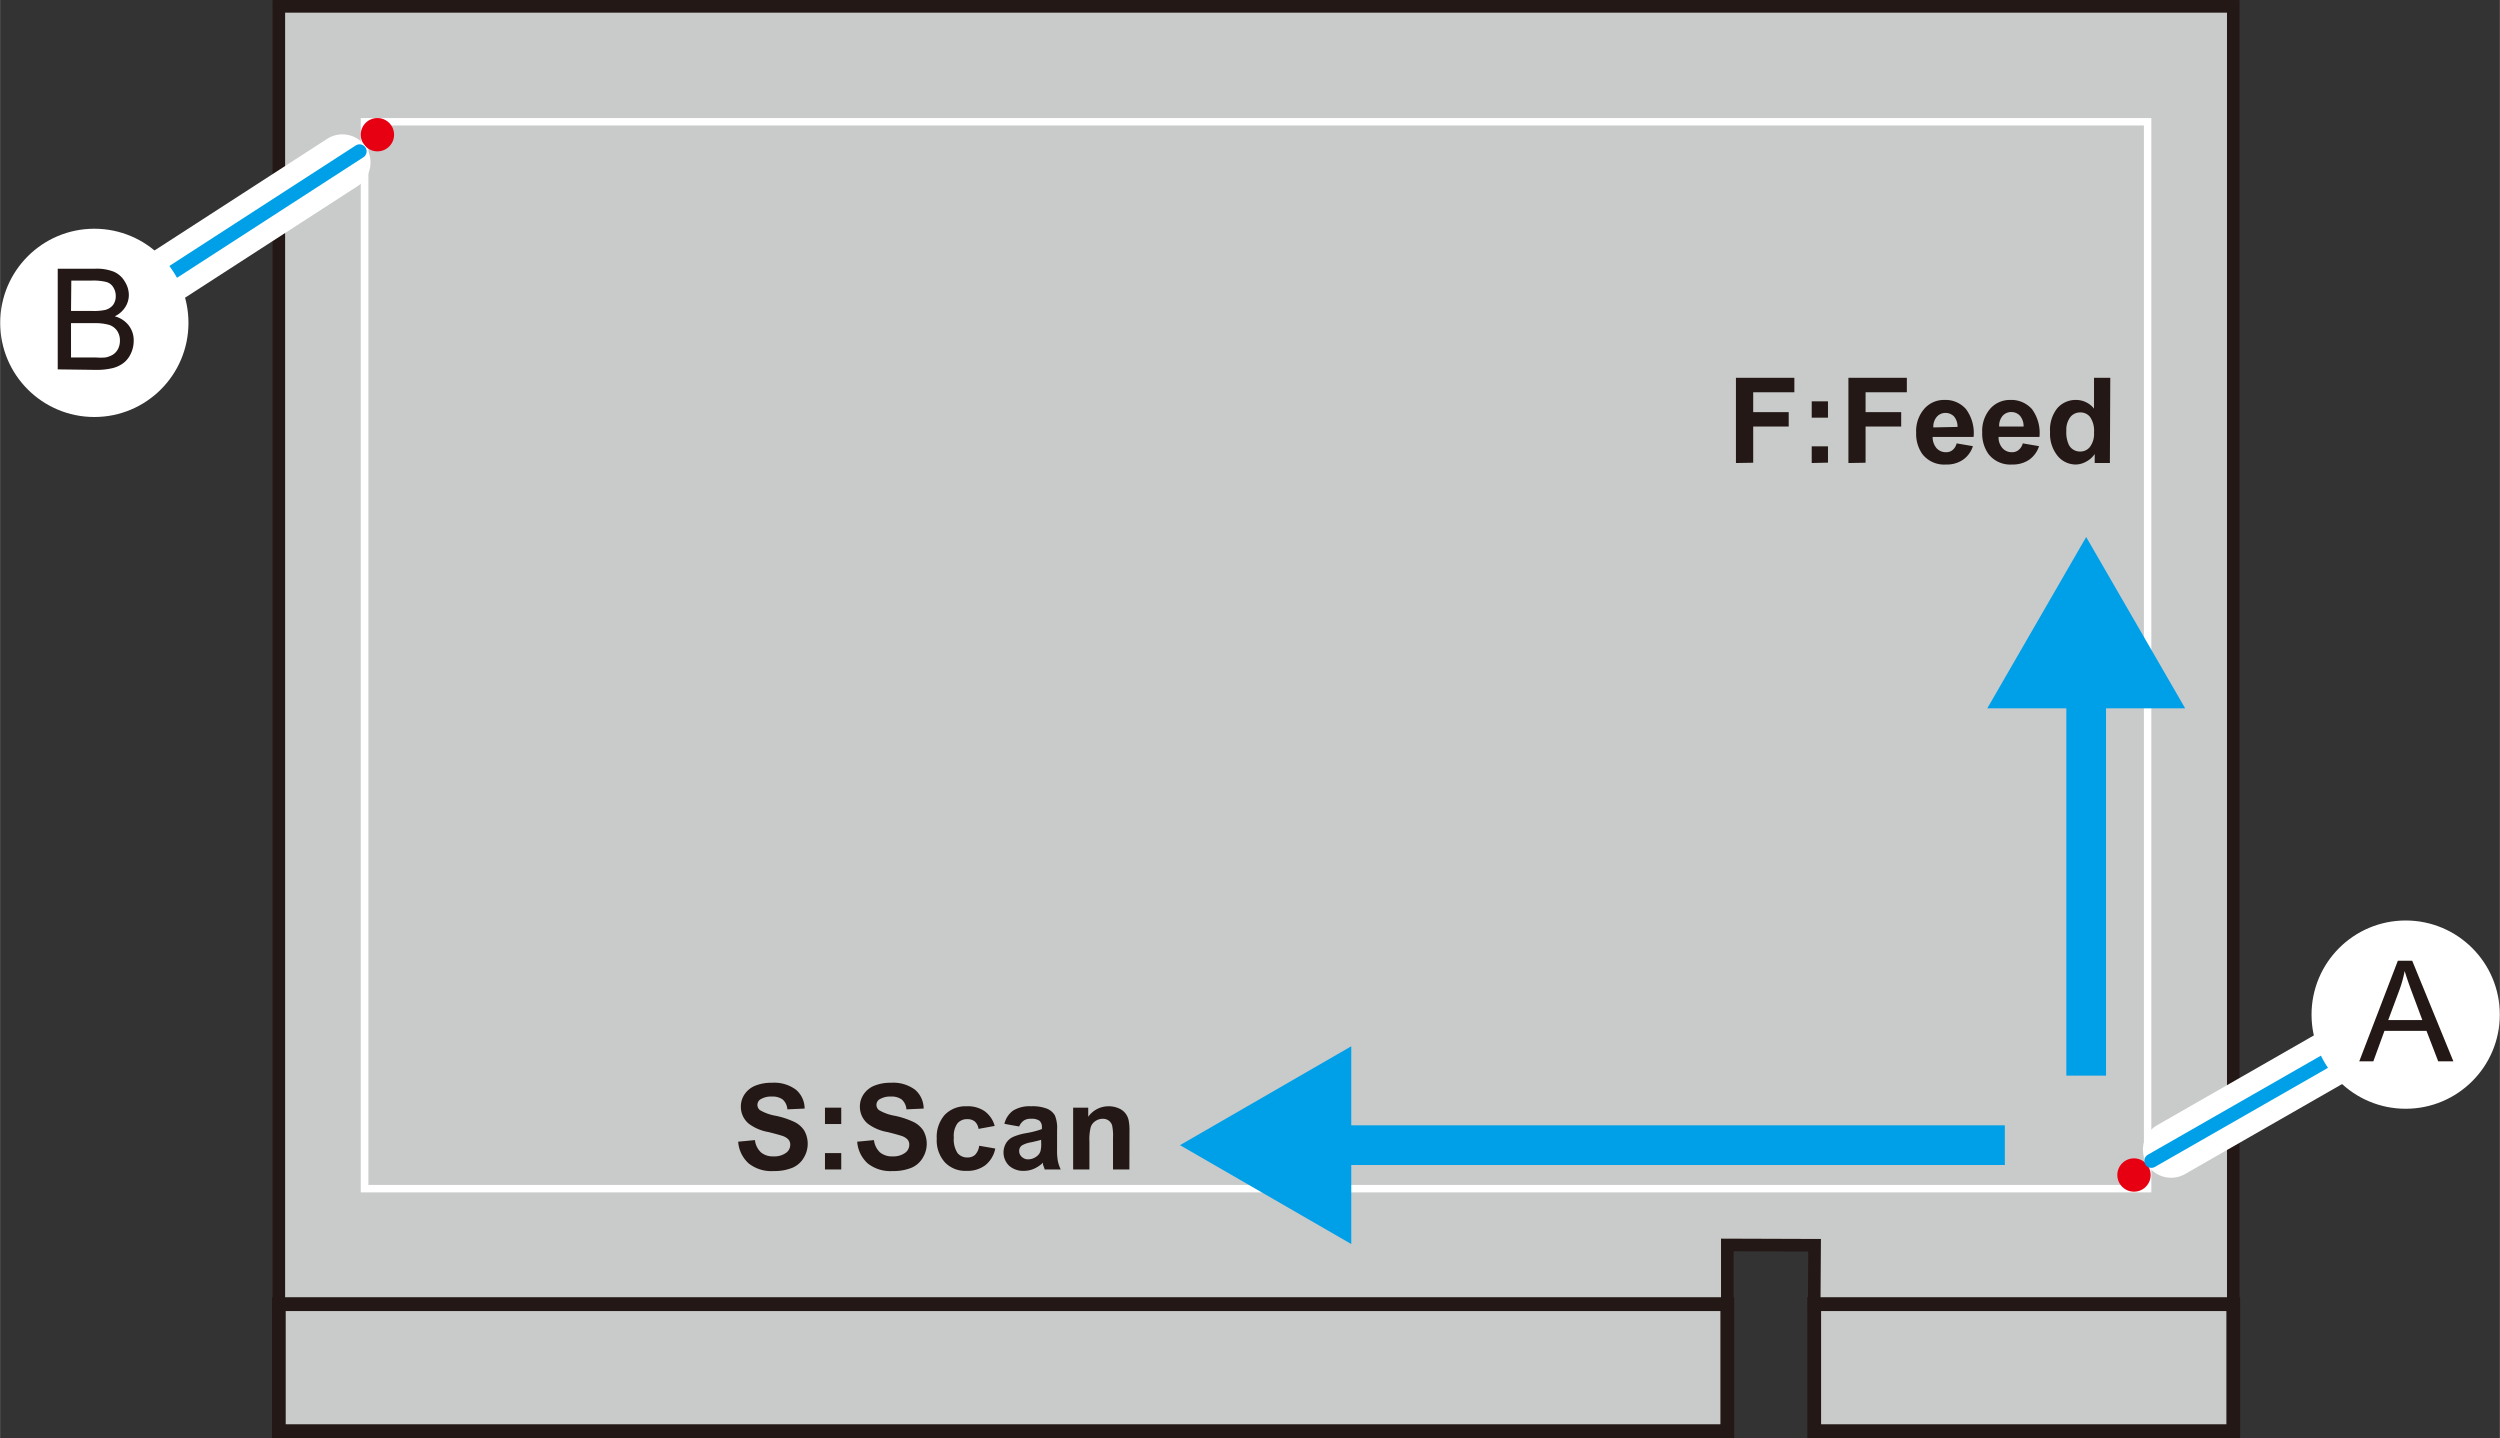 <svg id="レイヤー_1" data-name="レイヤー 1" xmlns="http://www.w3.org/2000/svg" xmlns:xlink="http://www.w3.org/1999/xlink" width="88.91mm" height="51.14mm" viewBox="0 0 252.02 144.97"><rect x="0" y="0" width="252.02" height="144.97" fill="#333333" stroke="none"/><defs><style>.cls-1,.cls-10,.cls-13,.cls-3,.cls-6,.cls-8,.cls-9{fill:none;}.cls-2{fill:#c9caca;}.cls-3,.cls-6{stroke:#231815;stroke-miterlimit:10;}.cls-3{stroke-width:1.27px;}.cls-11,.cls-4{fill:#fff;}.cls-5{clip-path:url(#clip-path);}.cls-6{stroke-width:1.39px;}.cls-7{fill:#e60012;}.cls-10,.cls-11,.cls-8{stroke:#fff;}.cls-8,.cls-9{stroke-linecap:round;}.cls-8{stroke-width:5.67px;}.cls-13,.cls-9{stroke:#00a0e9;}.cls-9{stroke-width:1.42px;}.cls-10{stroke-width:1.98px;}.cls-11{stroke-width:1.12px;}.cls-12{fill:#231815;}.cls-13{stroke-width:4px;}.cls-14{fill:#00a0e9;}</style><clipPath id="clip-path"><rect class="cls-1" x="27.41" width="198.43" height="144.97"/></clipPath></defs><polygon class="cls-2" points="28.1 0.64 28.1 131.48 174.13 131.48 174.13 125.51 182.93 125.54 182.89 131.48 225.14 131.48 225.14 0.64 28.1 0.64"/><polygon class="cls-3" points="225.14 131.48 182.89 131.48 182.93 125.54 174.13 125.51 174.13 131.48 28.1 131.48 28.1 0.64 225.14 0.64 225.14 131.48"/><rect class="cls-1" x="27.41" width="198.43" height="144.97"/><rect class="cls-2" x="36.74" y="12.28" width="179.77" height="107.56"/><path class="cls-4" d="M216.13,119.46h-179V12.65h179Zm.75-107.56H36.36V120.21H216.88Z"/><rect class="cls-2" x="28.1" y="131.48" width="146.03" height="12.8"/><g class="cls-5"><rect class="cls-6" x="28.1" y="131.48" width="146.03" height="12.8"/></g><rect class="cls-2" x="182.89" y="131.48" width="42.25" height="12.8"/><g class="cls-5"><rect class="cls-6" x="182.89" y="131.48" width="42.25" height="12.8"/></g><rect class="cls-1" x="27.41" width="198.43" height="144.97"/><rect class="cls-1" x="27.41" width="198.43" height="144.97"/><circle class="cls-7" cx="215.13" cy="118.46" r="1.68"/><circle class="cls-7" cx="38.04" cy="13.58" r="1.68"/><line class="cls-8" x1="242.54" y1="102.34" x2="218.87" y2="115.9"/><line class="cls-9" x1="242.54" y1="102.34" x2="216.88" y2="117.03"/><circle class="cls-10" cx="242.52" cy="102.29" r="8.5"/><circle class="cls-11" cx="242.56" cy="102.19" r="8.5"/><path class="cls-12" d="M237.84,107l3.89-10.14h1.45L247.33,107H245.8l-1.18-3.07h-4.24L239.26,107Zm2.92-4.16h3.44L243.14,100c-.32-.86-.56-1.56-.72-2.11a12.46,12.46,0,0,1-.54,1.94Z"/><line class="cls-8" x1="9.5" y1="32.55" x2="34.51" y2="16.38"/><line class="cls-9" x1="9.5" y1="32.55" x2="36.24" y2="15.26"/><circle class="cls-10" cx="9.5" cy="32.55" r="8.5"/><circle class="cls-11" cx="9.5" cy="32.46" r="8.5"/><path class="cls-12" d="M5.81,37.24V27.09h3.8a4.64,4.64,0,0,1,1.87.31,2.37,2.37,0,0,1,1.1,1,2.52,2.52,0,0,1,.4,1.33,2.26,2.26,0,0,1-.36,1.23,2.56,2.56,0,0,1-1.06.93,2.61,2.61,0,0,1,1.41.92,2.44,2.44,0,0,1,.5,1.53,3,3,0,0,1-.3,1.33,2.48,2.48,0,0,1-.75.94,3,3,0,0,1-1.11.51,6.85,6.85,0,0,1-1.63.17Zm1.34-5.89H9.34a5.32,5.32,0,0,0,1.28-.11,1.47,1.47,0,0,0,.78-.51,1.49,1.49,0,0,0,.26-.89,1.62,1.62,0,0,0-.25-.88,1.19,1.19,0,0,0-.69-.53,5.54,5.54,0,0,0-1.54-.14h-2Zm0,4.69H9.68a6.08,6.08,0,0,0,.91,0,2.17,2.17,0,0,0,.77-.28,1.49,1.49,0,0,0,.52-.56,1.82,1.82,0,0,0,.2-.86,1.71,1.71,0,0,0-.29-1,1.56,1.56,0,0,0-.81-.59,5.08,5.08,0,0,0-1.48-.17H7.15Z"/><line class="cls-13" x1="202.11" y1="115.45" x2="133.3" y2="115.45"/><polygon class="cls-14" points="136.22 105.48 118.95 115.45 136.22 125.42 136.22 105.48"/><path class="cls-12" d="M74.41,115.1l1.69-.16a2,2,0,0,0,.61,1.24,1.85,1.85,0,0,0,1.26.4,2,2,0,0,0,1.26-.35,1,1,0,0,0,.43-.83.78.78,0,0,0-.18-.52,1.41,1.41,0,0,0-.63-.37c-.2-.07-.66-.2-1.38-.38a4.64,4.64,0,0,1-2-.85,2.22,2.22,0,0,1-.79-1.72,2.19,2.19,0,0,1,.37-1.23,2.38,2.38,0,0,1,1.07-.87,4.29,4.29,0,0,1,1.69-.3,3.66,3.66,0,0,1,2.44.71,2.52,2.52,0,0,1,.86,1.89l-1.74.08a1.47,1.47,0,0,0-.48-1,1.75,1.75,0,0,0-1.09-.29,2.05,2.05,0,0,0-1.19.31.67.67,0,0,0,0,1.06,4.68,4.68,0,0,0,1.6.57,8.56,8.56,0,0,1,1.87.62,2.44,2.44,0,0,1,1,.88,2.71,2.71,0,0,1-.07,2.75,2.38,2.38,0,0,1-1.16,1,4.83,4.83,0,0,1-1.87.32,3.68,3.68,0,0,1-2.5-.76A3.25,3.25,0,0,1,74.41,115.1Z"/><path class="cls-12" d="M83.16,113.32v-1.65H84.8v1.65Zm0,4.58v-1.65H84.8v1.65Z"/><path class="cls-12" d="M86.41,115.1l1.69-.16a2,2,0,0,0,.61,1.24,1.85,1.85,0,0,0,1.26.4,2,2,0,0,0,1.26-.35,1,1,0,0,0,.43-.83.78.78,0,0,0-.18-.52,1.41,1.41,0,0,0-.63-.37c-.2-.07-.66-.2-1.38-.38a4.64,4.64,0,0,1-2-.85,2.22,2.22,0,0,1-.79-1.72,2.19,2.19,0,0,1,.37-1.23,2.38,2.38,0,0,1,1.07-.87,4.29,4.29,0,0,1,1.69-.3,3.66,3.66,0,0,1,2.44.71,2.52,2.52,0,0,1,.86,1.89l-1.74.08a1.47,1.47,0,0,0-.48-1,1.75,1.75,0,0,0-1.09-.29,2.05,2.05,0,0,0-1.19.31.67.67,0,0,0,0,1.06,4.68,4.68,0,0,0,1.6.57,8.56,8.56,0,0,1,1.87.62,2.44,2.44,0,0,1,1,.88,2.71,2.71,0,0,1-.07,2.75,2.38,2.38,0,0,1-1.16,1,4.83,4.83,0,0,1-1.87.32,3.68,3.68,0,0,1-2.5-.76A3.25,3.25,0,0,1,86.41,115.1Z"/><path class="cls-12" d="M100.27,113.51l-1.63.3a1.19,1.19,0,0,0-.37-.74,1.13,1.13,0,0,0-.75-.24,1.23,1.23,0,0,0-1,.42,2.14,2.14,0,0,0-.37,1.42,2.53,2.53,0,0,0,.37,1.57,1.23,1.23,0,0,0,1,.45,1.11,1.11,0,0,0,.77-.26,1.61,1.61,0,0,0,.42-.92l1.62.28a2.87,2.87,0,0,1-1,1.68,3,3,0,0,1-1.92.57,2.82,2.82,0,0,1-2.17-.87,3.32,3.32,0,0,1-.81-2.38,3.35,3.35,0,0,1,.81-2.4,2.9,2.9,0,0,1,2.2-.86,3,3,0,0,1,1.81.49A2.73,2.73,0,0,1,100.27,113.51Z"/><path class="cls-12" d="M102.74,113.57l-1.49-.27a2.3,2.3,0,0,1,.87-1.33,3.15,3.15,0,0,1,1.82-.44,4,4,0,0,1,1.65.26,1.7,1.7,0,0,1,.75.66,3.37,3.37,0,0,1,.22,1.48v1.92a6,6,0,0,0,.08,1.21,3.66,3.66,0,0,0,.29.84h-1.63c0-.11-.09-.28-.16-.49a1.47,1.47,0,0,0,0-.19,3.23,3.23,0,0,1-.91.61,2.52,2.52,0,0,1-1,.21,2.13,2.13,0,0,1-1.52-.53,1.86,1.86,0,0,1-.3-2.25,1.64,1.64,0,0,1,.71-.64,5.87,5.87,0,0,1,1.31-.38,9,9,0,0,0,1.6-.41v-.16a.85.85,0,0,0-.24-.68,1.42,1.42,0,0,0-.88-.2,1.23,1.23,0,0,0-.69.17A1.32,1.32,0,0,0,102.74,113.57Zm2.21,1.34c-.21.07-.55.15-1,.25a2.89,2.89,0,0,0-.89.29.66.66,0,0,0-.32.58.78.78,0,0,0,.25.59.91.91,0,0,0,.66.26,1.4,1.4,0,0,0,.85-.3,1,1,0,0,0,.39-.54,2.9,2.9,0,0,0,.07-.81Z"/><path class="cls-12" d="M113.85,117.9H112.2v-3.18a4.94,4.94,0,0,0-.1-1.3,1,1,0,0,0-.35-.46,1,1,0,0,0-.57-.17,1.32,1.32,0,0,0-.77.24,1.15,1.15,0,0,0-.46.62,5,5,0,0,0-.13,1.43v2.82h-1.64v-6.23h1.52v.92a2.5,2.5,0,0,1,2.06-1.06,2.47,2.47,0,0,1,1,.2,1.65,1.65,0,0,1,.68.5,1.7,1.7,0,0,1,.33.69,5.23,5.23,0,0,1,.09,1.11Z"/><line class="cls-13" x1="210.31" y1="108.44" x2="210.31" y2="68.49"/><polygon class="cls-14" points="220.29 71.41 210.31 54.14 200.34 71.41 220.29 71.41"/><path class="cls-12" d="M175,46.68V38.09h5.89v1.46h-4.15v2h3.58V43h-3.58v3.65Z"/><path class="cls-12" d="M182.64,42.11V40.46h1.64v1.65Zm0,4.57V45h1.64v1.64Z"/><path class="cls-12" d="M186.34,46.68V38.09h5.89v1.46h-4.16v2h3.59V43h-3.59v3.65Z"/><path class="cls-12" d="M197.25,44.7l1.64.28a2.64,2.64,0,0,1-1,1.37,2.88,2.88,0,0,1-1.71.48,2.78,2.78,0,0,1-2.4-1.07,3.54,3.54,0,0,1-.61-2.14A3.42,3.42,0,0,1,194,41.2a2.63,2.63,0,0,1,2-.88,2.75,2.75,0,0,1,2.19.92,4.05,4.05,0,0,1,.77,2.81h-4.13a1.72,1.72,0,0,0,.4,1.14,1.25,1.25,0,0,0,.95.4,1,1,0,0,0,.65-.21A1.25,1.25,0,0,0,197.25,44.7Zm.09-1.66A1.6,1.6,0,0,0,197,42a1.17,1.17,0,0,0-.86-.37,1.14,1.14,0,0,0-.89.39,1.53,1.53,0,0,0-.35,1.07Z"/><path class="cls-12" d="M203.92,44.7l1.64.28a2.68,2.68,0,0,1-1,1.37,2.92,2.92,0,0,1-1.71.48,2.78,2.78,0,0,1-2.4-1.07,3.54,3.54,0,0,1-.62-2.14,3.42,3.42,0,0,1,.81-2.42,2.64,2.64,0,0,1,2-.88,2.79,2.79,0,0,1,2.2.92,4.05,4.05,0,0,1,.76,2.81h-4.12a1.62,1.62,0,0,0,.4,1.14,1.24,1.24,0,0,0,.95.4,1,1,0,0,0,.65-.21A1.3,1.3,0,0,0,203.92,44.7ZM204,43a1.6,1.6,0,0,0-.37-1.09,1.17,1.17,0,0,0-.86-.37,1.15,1.15,0,0,0-.89.39,1.53,1.53,0,0,0-.34,1.07Z"/><path class="cls-12" d="M212.7,46.68h-1.53v-.91a2.33,2.33,0,0,1-.9.79,2.21,2.21,0,0,1-1,.27,2.36,2.36,0,0,1-1.84-.87,3.52,3.52,0,0,1-.76-2.41,3.48,3.48,0,0,1,.74-2.41,2.45,2.45,0,0,1,1.88-.82,2.33,2.33,0,0,1,1.81.87v-3.1h1.64Zm-4.39-3.24a2.91,2.91,0,0,0,.27,1.44,1.25,1.25,0,0,0,1.12.64,1.21,1.21,0,0,0,1-.48,2.19,2.19,0,0,0,.4-1.44,2.45,2.45,0,0,0-.39-1.55,1.21,1.21,0,0,0-1-.47,1.25,1.25,0,0,0-1,.47A2.11,2.11,0,0,0,208.31,43.44Z"/></svg>